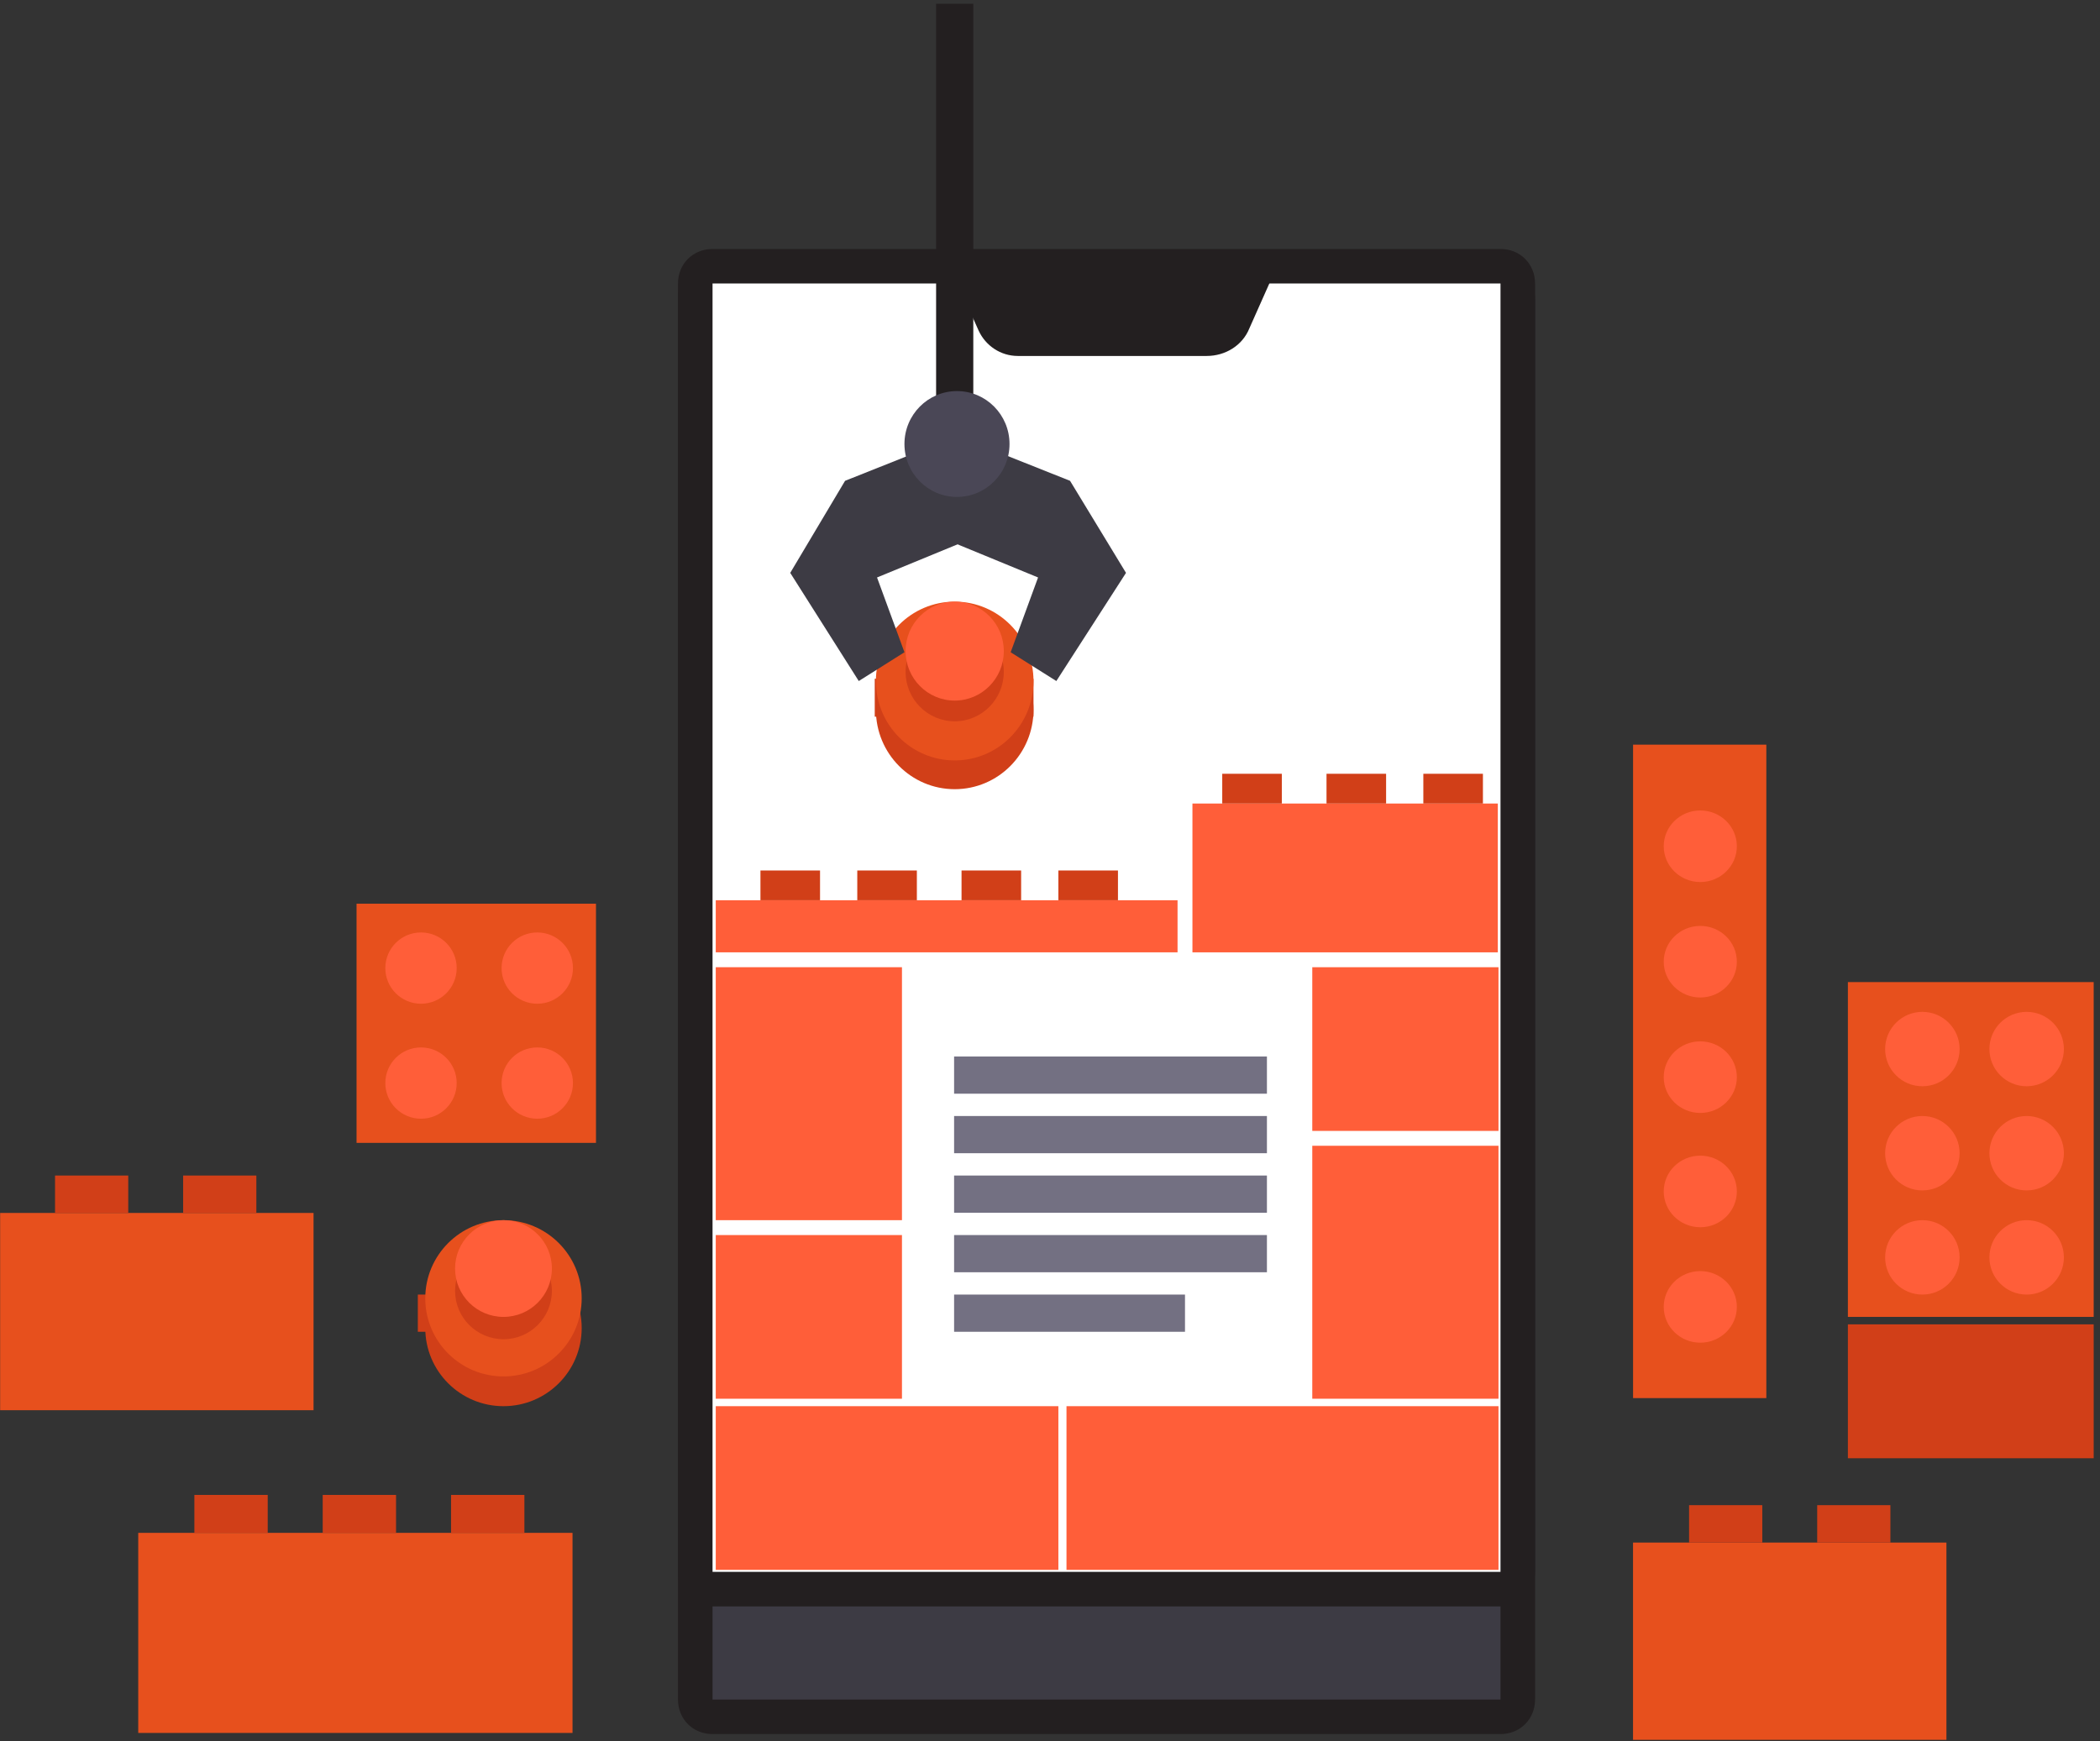 <?xml version="1.0" encoding="UTF-8"?>
<svg width="322px" height="267px" viewBox="0 0 322 267" version="1.1" xmlns="http://www.w3.org/2000/svg" xmlns:xlink="http://www.w3.org/1999/xlink">
    <rect x="0" y="0" width="322" height="267" fill="#333333" stroke="none"/>
    <!-- Generator: sketchtool 51.2 (57519) - http://www.bohemiancoding.com/sketch -->
    <title>8077A3B0-1046-4654-88E5-DAD5EF208AEE</title>
    <desc>Created with sketchtool.</desc>
    <defs></defs>
    <g id="Desktop" stroke="none" stroke-width="1" fill="none" fill-rule="evenodd">
        <g id="App-Development---(Desktop)-How-fast" transform="translate(-313, -2908)" fill-rule="nonzero">
            <g id="mini_ill-16" transform="translate(312.969, 2908)">
                <ellipse id="Oval" fill="#D13F18" cx="77.231" cy="203.673" rx="11.992" ry="11.981"></ellipse>
                <rect id="Rectangle-path" fill="#D13F18" x="64.098" y="198.538" width="23.983" height="5.705"></rect>
                <g id="Group" transform="translate(103.928, 37.654)">
                    <g id="Shape">
                        <g transform="translate(0, 2.764)">
                            <path d="M5.359,223.054 C3.946,223.054 2.709,221.819 2.709,220.407 L2.709,5.351 C2.709,3.94 3.946,2.705 5.359,2.705 L126.18,2.705 C127.593,2.705 128.83,3.94 128.83,5.351 L128.83,220.231 C128.83,221.642 127.593,222.877 126.18,222.877 L5.359,222.877 L5.359,223.054 Z" fill="#3D3B44"></path>
                            <path d="M126.18,5.351 L126.18,220.231 L5.359,220.231 L5.359,5.351 L126.18,5.351 Z M126.18,0.059 L5.359,0.059 C2.356,0.059 0.06,2.352 0.06,5.351 L0.06,220.231 C0.06,223.23 2.356,225.523 5.359,225.523 L126.18,225.523 C129.183,225.523 131.48,223.23 131.48,220.231 L131.48,5.351 C131.48,2.528 129.183,0.059 126.18,0.059 Z" fill="#231F20"></path>
                        </g>
                        <g>
                            <path d="M5.359,206.059 C3.946,206.059 2.709,204.824 2.709,203.412 L2.709,5.822 C2.709,4.411 3.946,3.176 5.359,3.176 L126.18,3.176 C127.593,3.176 128.83,4.411 128.83,5.822 L128.83,203.412 C128.83,204.824 127.593,206.059 126.18,206.059 L5.359,206.059 Z" fill="#FFFFFF"></path>
                            <path d="M126.18,5.822 L126.18,203.412 L5.359,203.412 L5.359,5.822 L126.18,5.822 Z M126.18,0.529 L5.359,0.529 C2.356,0.529 0.06,2.823 0.06,5.822 L0.06,203.412 C0.06,206.412 2.356,208.705 5.359,208.705 L126.18,208.705 C129.183,208.705 131.48,206.412 131.48,203.412 L131.48,5.822 C131.48,2.823 129.183,0.529 126.18,0.529 Z" fill="#231F20"></path>
                        </g>
                    </g>
                    <path d="M70.186,4.763 L63.297,4.763 L42.453,4.763 L46.163,13.055 C47.223,15.349 49.519,16.936 52.168,16.936 L63.473,16.936 L70.362,16.936 L81.137,16.936 C83.964,16.936 86.613,15.349 87.673,12.702 L91.206,4.763 L70.186,4.763 Z" id="Shape" fill="#231F20"></path>
                </g>
                <g id="Group" transform="translate(20.699, 229.205)">
                    <rect id="Rectangle-path" fill="#E7501D" x="0.527" y="5.877" width="66.591" height="30.683"></rect>
                    <rect id="Rectangle-path" fill="#D13F18" x="9.137" y="0.058" width="11.245" height="5.819"></rect>
                    <rect id="Rectangle-path" fill="#D13F18" x="28.815" y="0.058" width="11.245" height="5.819"></rect>
                    <rect id="Rectangle-path" fill="#D13F18" x="48.494" y="0.058" width="11.245" height="5.819"></rect>
                </g>
                <g id="Group" transform="translate(0, 180.282)">
                    <rect id="Rectangle-path" fill="#E7501D" x="0.052" y="5.738" width="48.056" height="30.253"></rect>
                    <rect id="Rectangle-path" fill="#D13F18" x="8.471" y="0" width="11.225" height="5.738"></rect>
                    <rect id="Rectangle-path" fill="#D13F18" x="28.114" y="0" width="11.225" height="5.738"></rect>
                </g>
                <g id="Group" transform="translate(250.254, 230.487)">
                    <rect id="Rectangle-path" fill="#E7501D" x="0.175" y="6.085" width="48.056" height="30.253"></rect>
                    <rect id="Rectangle-path" fill="#D13F18" x="8.769" y="0.348" width="11.225" height="5.738"></rect>
                    <rect id="Rectangle-path" fill="#D13F18" x="28.413" y="0.348" width="11.225" height="5.738"></rect>
                </g>
                <ellipse id="Oval" fill="#E7501D" cx="77.231" cy="199.109" rx="11.992" ry="11.981"></ellipse>
                <ellipse id="Oval" fill="#D13F18" cx="77.231" cy="197.968" rx="7.423" ry="7.417"></ellipse>
                <ellipse id="Oval" fill="#FF5E39" cx="77.231" cy="194.545" rx="7.423" ry="7.417"></ellipse>
                <g id="Group" transform="translate(250.254, 114.103)">
                    <rect id="Rectangle-path" fill="#E7501D" x="0.181" y="0.098" width="20.433" height="100.214"></rect>
                    <ellipse id="Oval" fill="#FF5E39" cx="10.488" cy="15.679" rx="5.606" ry="5.489"></ellipse>
                    <ellipse id="Oval" fill="#FF5E39" cx="10.488" cy="33.385" rx="5.606" ry="5.489"></ellipse>
                    <ellipse id="Oval" fill="#FF5E39" cx="10.488" cy="51.09" rx="5.606" ry="5.489"></ellipse>
                    <ellipse id="Oval" fill="#FF5E39" cx="10.488" cy="68.619" rx="5.606" ry="5.489"></ellipse>
                    <ellipse id="Oval" fill="#FF5E39" cx="10.488" cy="86.324" rx="5.606" ry="5.489"></ellipse>
                </g>
                <g id="Group" transform="translate(121.201, 0)">
                    <g>
                        <g transform="translate(12.258, 92.091)">
                            <ellipse id="Oval" fill="#D13F18" cx="12.959" cy="16.764" rx="12.083" ry="12.176"></ellipse>
                            <rect id="Rectangle-path" fill="#D13F18" x="0.7" y="11.999" width="24.341" height="5.823"></rect>
                            <ellipse id="Oval" fill="#E7501D" cx="12.959" cy="12.352" rx="12.083" ry="12.176"></ellipse>
                            <ellipse id="Oval" fill="#D13F18" cx="12.959" cy="10.941" rx="7.53" ry="7.588"></ellipse>
                            <ellipse id="Oval" fill="#FF5E39" cx="12.959" cy="7.764" rx="7.53" ry="7.588"></ellipse>
                        </g>
                        <g>
                            <path d="M25.217,0.571 L25.217,72.328" id="Shape" stroke="#231F20" stroke-width="5.702" fill="#FFFFFF" stroke-linejoin="round"></path>
                            <polygon id="Shape" fill="#3D3B44" points="22.59 68.093 8.406 73.739 0 87.856 10.507 104.444 17.512 100.032 13.309 88.562 25.742 83.445"></polygon>
                            <polygon id="Shape" fill="#3D3B44" points="28.719 68.093 42.904 73.739 51.484 87.856 40.802 104.444 33.798 100.032 38 88.562 25.567 83.445"></polygon>
                            <polygon id="Shape" fill="#3D3B44" points="25.567 83.445 21.539 79.563 19.613 73.739 20.489 68.975 28.719 68.093 30.645 75.857 29.069 79.739"></polygon>
                            <ellipse id="Oval" fill="#4A4756" cx="25.567" cy="68.093" rx="8.055" ry="8.117"></ellipse>
                        </g>
                    </g>
                </g>
                <g id="Group" transform="translate(53.819, 138.064)">
                    <rect id="Rectangle-path" fill="#E7501D" x="0.883" y="0.529" width="36.712" height="36.679"></rect>
                    <ellipse id="Oval" fill="#FF5E39" cx="10.767" cy="10.404" rx="5.472" ry="5.467"></ellipse>
                    <ellipse id="Oval" fill="#FF5E39" cx="28.593" cy="10.404" rx="5.472" ry="5.467"></ellipse>
                    <ellipse id="Oval" fill="#FF5E39" cx="10.767" cy="28.038" rx="5.472" ry="5.467"></ellipse>
                    <ellipse id="Oval" fill="#FF5E39" cx="28.593" cy="28.038" rx="5.472" ry="5.467"></ellipse>
                </g>
                <rect id="Rectangle-path" fill="#E7501D" x="283.374" y="150.615" width="37.688" height="51.346"></rect>
                <rect id="Rectangle-path" fill="#D13F18" x="283.374" y="203.103" width="37.688" height="20.538"></rect>
                <ellipse id="Oval" fill="#FF5E39" cx="294.795" cy="160.885" rx="5.71" ry="5.705"></ellipse>
                <ellipse id="Oval" fill="#FF5E39" cx="310.784" cy="160.885" rx="5.71" ry="5.705"></ellipse>
                <ellipse id="Oval" fill="#FF5E39" cx="294.795" cy="176.859" rx="5.71" ry="5.705"></ellipse>
                <ellipse id="Oval" fill="#FF5E39" cx="310.784" cy="176.859" rx="5.71" ry="5.705"></ellipse>
                <ellipse id="Oval" fill="#FF5E39" cx="294.795" cy="192.833" rx="5.71" ry="5.705"></ellipse>
                <ellipse id="Oval" fill="#FF5E39" cx="310.784" cy="192.833" rx="5.71" ry="5.705"></ellipse>
                <rect id="Rectangle-path" fill="#FF5E39" x="109.78" y="215.654" width="52.535" height="25.103"></rect>
                <rect id="Rectangle-path" fill="#FF5E39" x="109.78" y="189.41" width="28.552" height="25.103"></rect>
                <rect id="Rectangle-path" fill="#FF5E39" x="109.78" y="148.333" width="28.552" height="38.795"></rect>
                <rect id="Rectangle-path" fill="#FF5E39" transform="translate(215.524, 195.115) rotate(-180) translate(-215.524, -195.115) " x="201.249" y="175.718" width="28.552" height="38.795"></rect>
                <rect id="Rectangle-path" fill="#FF5E39" transform="translate(215.524, 160.885) rotate(-180) translate(-215.524, -160.885) " x="201.249" y="148.333" width="28.552" height="25.103"></rect>
                <rect id="Rectangle-path" fill="#FF5E39" x="163.56" y="215.654" width="66.24" height="25.103"></rect>
                <rect id="Rectangle-path" fill="#737082" x="146.326" y="162.026" width="47.967" height="5.705"></rect>
                <rect id="Rectangle-path" fill="#737082" x="146.326" y="171.154" width="47.967" height="5.705"></rect>
                <rect id="Rectangle-path" fill="#737082" x="146.326" y="180.282" width="47.967" height="5.705"></rect>
                <rect id="Rectangle-path" fill="#737082" x="146.326" y="189.41" width="47.967" height="5.705"></rect>
                <rect id="Rectangle-path" fill="#737082" x="146.326" y="198.538" width="35.404" height="5.705"></rect>
                <rect id="Rectangle-path" fill="#FF5E39" x="109.78" y="138.064" width="70.808" height="7.987"></rect>
                <rect id="Rectangle-path" fill="#FF5E39" x="182.872" y="123.231" width="46.825" height="22.821"></rect>
                <rect id="Rectangle-path" fill="#D13F18" x="187.441" y="118.667" width="9.137" height="4.564"></rect>
                <rect id="Rectangle-path" fill="#D13F18" x="116.633" y="133.5" width="9.137" height="4.564"></rect>
                <rect id="Rectangle-path" fill="#D13F18" x="131.48" y="133.5" width="9.137" height="4.564"></rect>
                <rect id="Rectangle-path" fill="#D13F18" x="147.468" y="133.5" width="9.137" height="4.564"></rect>
                <rect id="Rectangle-path" fill="#D13F18" x="162.315" y="133.5" width="9.137" height="4.564"></rect>
                <rect id="Rectangle-path" fill="#D13F18" x="203.43" y="118.667" width="9.137" height="4.564"></rect>
                <rect id="Rectangle-path" fill="#D13F18" x="218.276" y="118.667" width="9.137" height="4.564"></rect>
            </g>
        </g>
    </g>
</svg>